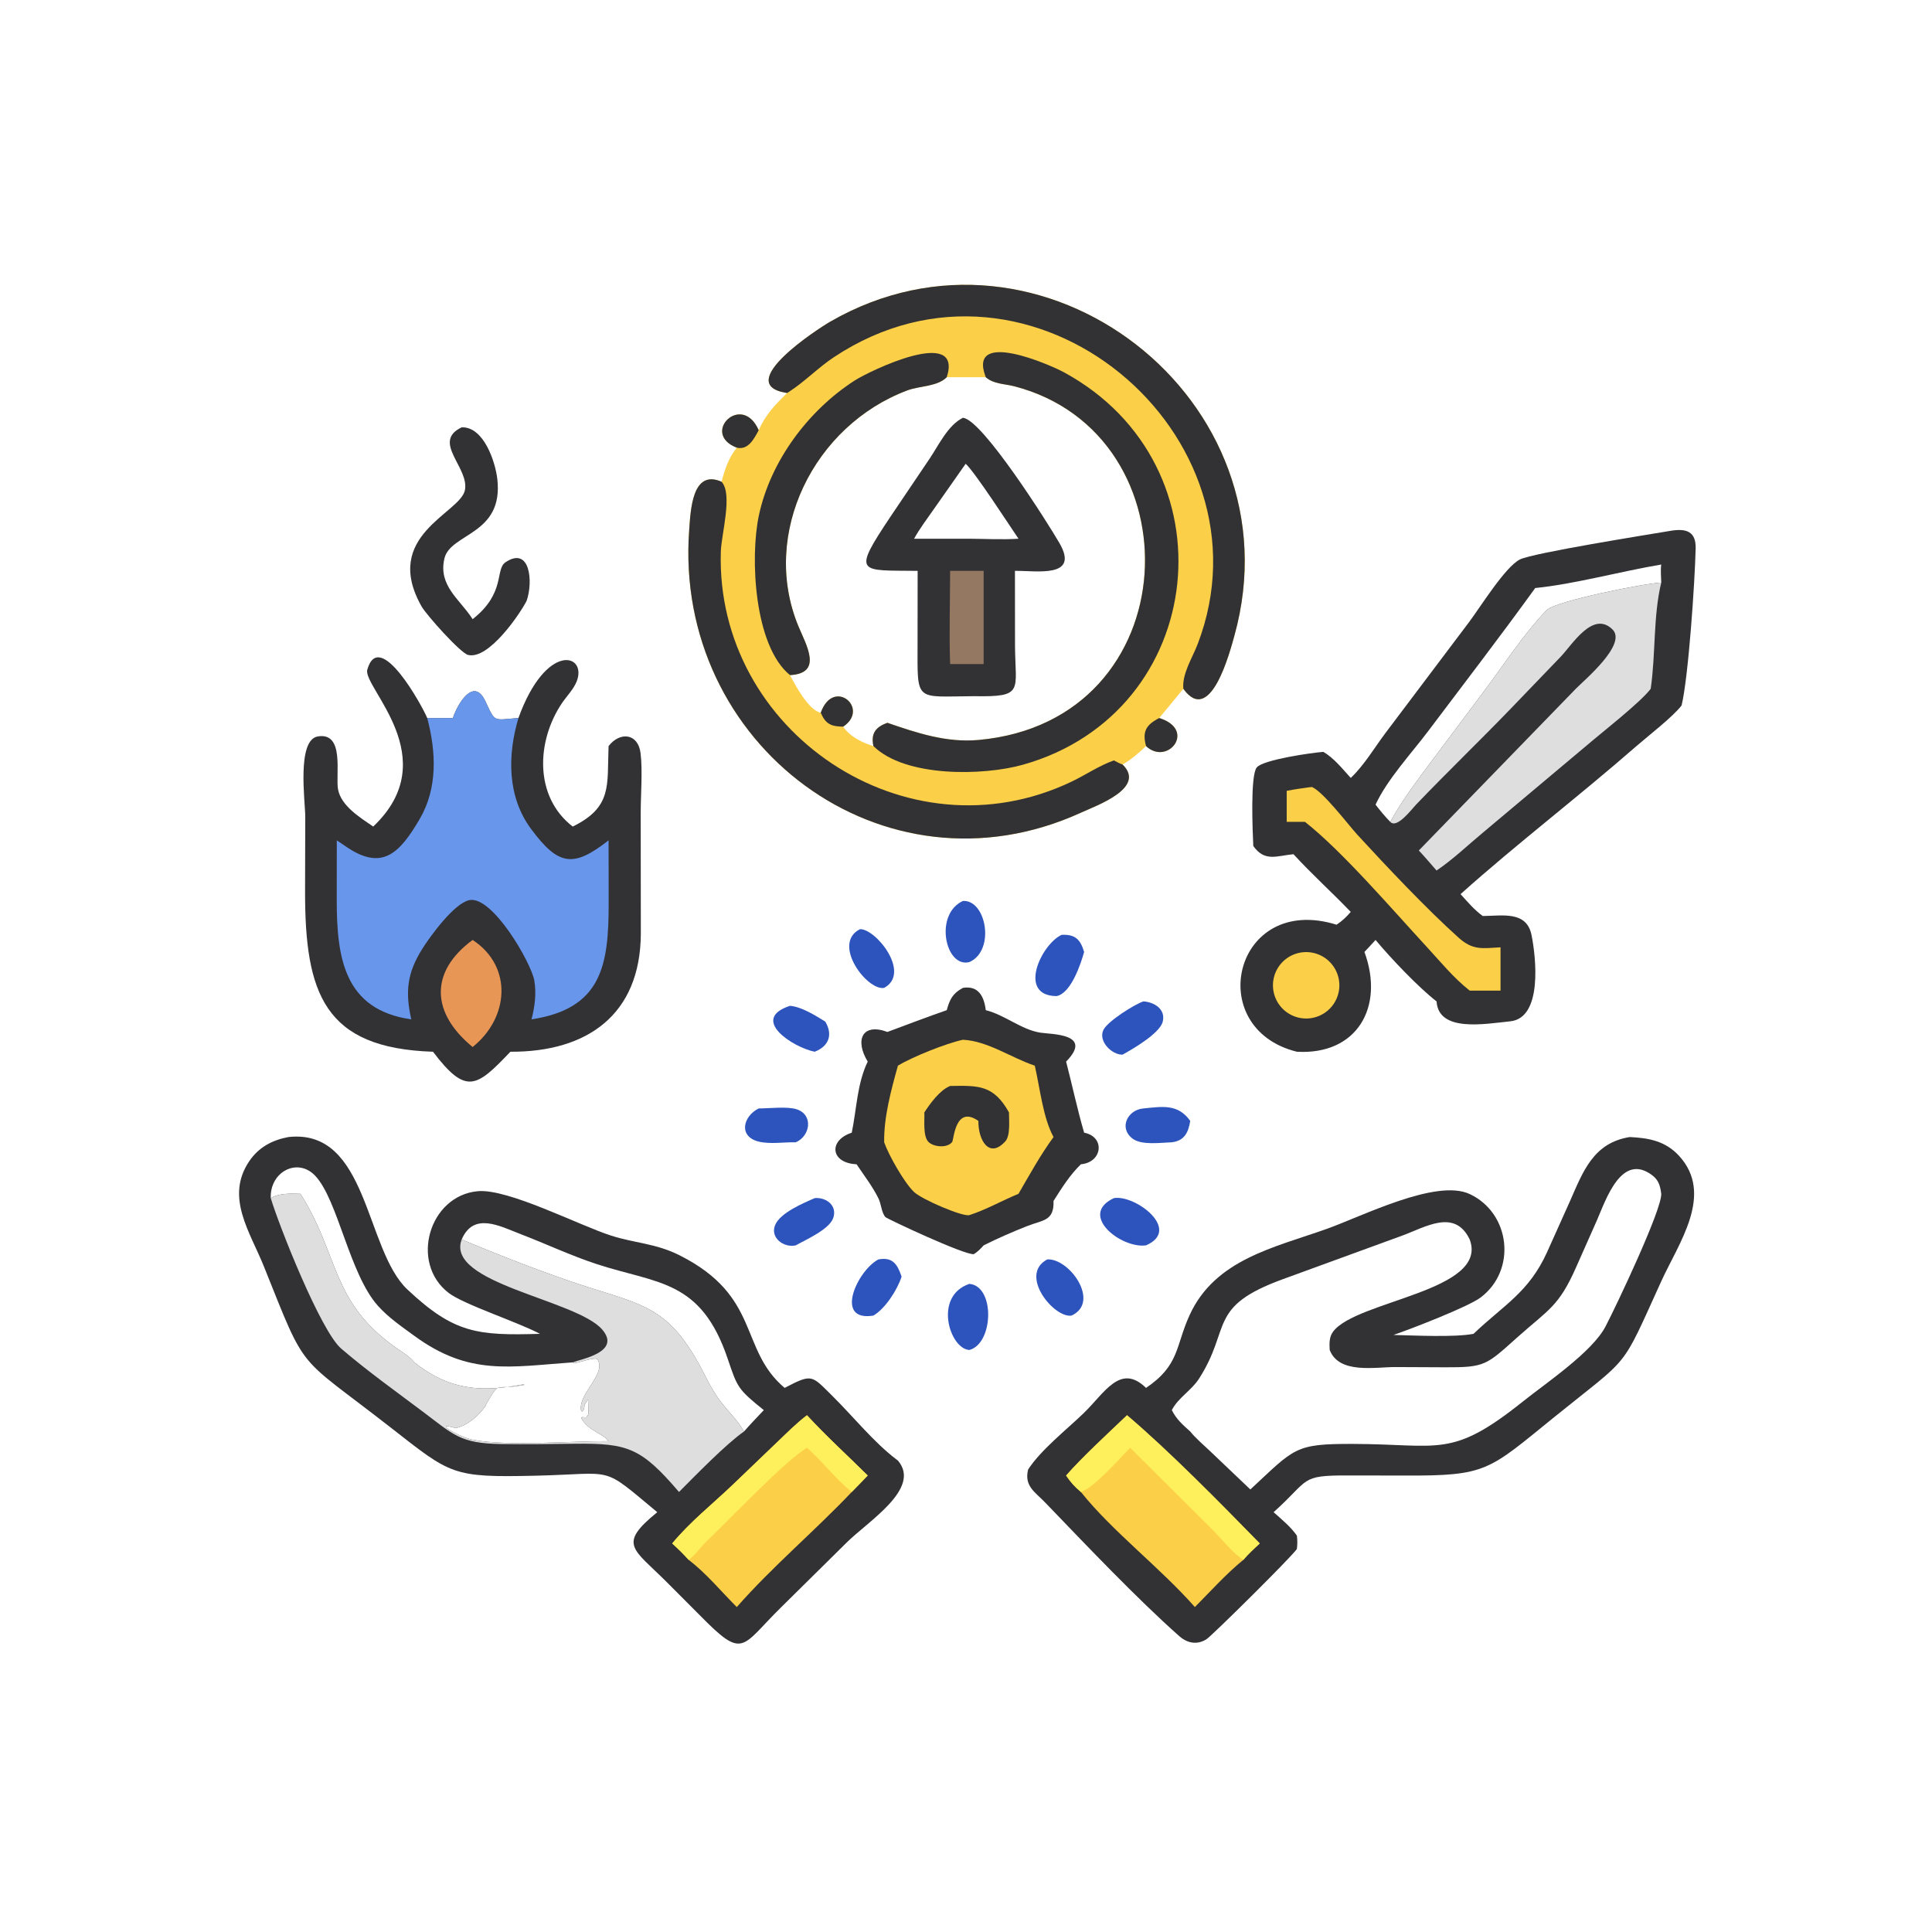 <?xml version="1.0" encoding="utf-8" ?>
<svg xmlns="http://www.w3.org/2000/svg" xmlns:xlink="http://www.w3.org/1999/xlink" width="512" height="512">
	<path fill="#FBCF47" d="M208.599 104.146L208.301 104.099C194.19 101.761 216.748 87.131 220.022 85.244C276.125 52.91 344.382 106.071 327.161 168.348C325.943 172.75 320.79 192.509 313.597 182.546L307.208 190.285C317.203 193.398 309.407 203.103 303.71 197.717C301.823 199.505 299.772 201.343 297.477 202.593C303.866 208.791 290.63 213.463 286.425 215.381C234.093 239.258 178.477 197.305 182.638 140.507C183.016 135.359 183.377 124.21 191.231 127.67C192.117 124.242 193.069 121.429 195.255 118.639C185.533 114.9 196.628 103.836 201.062 114.012C202.848 109.913 205.442 107.215 208.599 104.146ZM217.506 188.883C220.854 179.412 230.672 187.753 223.451 192.574C225.25 195.225 228.481 196.826 231.467 197.717C230.74 194.355 232.079 192.64 235.181 191.554C243.051 194.265 250.829 196.857 259.279 196.103C315.223 191.107 317.6 115 268.777 102.362C266.198 101.695 263.367 101.816 261.241 99.975L250.896 99.975C248.387 102.477 243.71 102.245 240.506 103.442C215.695 112.711 201.472 141.411 211.564 165.899C213.647 170.955 218.202 178.46 209.35 178.91C210.793 181.633 214.299 188.251 217.506 188.883Z"/>
	<path fill="#323133" d="M208.599 104.146L208.301 104.099C194.19 101.761 216.748 87.131 220.022 85.244C276.125 52.91 344.382 106.071 327.161 168.348C325.943 172.75 320.79 192.509 313.597 182.546C313.22 178.566 315.983 174.37 317.379 170.732C338.6 115.436 273.474 59.836 220.979 94.664C216.756 97.466 213.205 101.211 208.984 103.906L208.599 104.146Z"/>
	<path fill="#323133" d="M297.477 202.593C303.866 208.791 290.63 213.463 286.425 215.381C234.093 239.258 178.477 197.305 182.638 140.507C183.016 135.359 183.377 124.21 191.231 127.67C194.245 130.981 191.168 141.514 191.026 146.206C189.585 193.822 240.151 228.084 283.981 207.142C287.738 205.347 291.254 202.908 295.186 201.522C295.905 201.861 296.725 202.37 297.477 202.593Z"/>
	<path fill="#323133" d="M195.255 118.639C185.533 114.9 196.628 103.836 201.062 114.012C199.856 116.241 198.306 119.356 195.255 118.639Z"/>
	<path fill="#323133" d="M307.208 190.285C317.203 193.398 309.407 203.103 303.71 197.717C302.684 193.868 303.686 192.114 307.208 190.285Z"/>
	<path fill="#323133" d="M255.177 110.723C260.268 111.068 277.776 138.725 280.79 143.971C286.167 153.33 274.556 151.197 268.972 151.283L268.989 171.184C269.067 183.182 271.508 184.737 258.076 184.495C242.328 184.586 243.159 186.266 243.163 170.528L243.184 151.283C227.615 151.086 225.611 152.41 236.157 136.669L246.345 121.566C248.734 118.034 251.202 112.682 255.177 110.723ZM242.243 142.767L256.9 142.767C261.201 142.796 265.62 143.052 269.91 142.767C267.72 139.568 258.331 125.063 255.911 122.902L247.33 135.136C245.605 137.621 243.695 140.111 242.243 142.767Z"/>
	<path fill="#957862" d="M251.795 151.283L260.677 151.283L260.677 175.992L251.795 175.992C251.503 167.796 251.785 159.49 251.795 151.283Z"/>
	<path fill="#323133" d="M261.241 99.975L261.113 99.626C256.65 87.208 278.226 96.629 282 98.684C327.249 123.319 320.355 188.771 271.089 202.659C260.569 205.624 239.89 206.038 231.467 197.717C230.74 194.355 232.079 192.64 235.181 191.554C243.051 194.265 250.829 196.857 259.279 196.103C315.223 191.107 317.6 115 268.777 102.362C266.198 101.695 263.367 101.816 261.241 99.975Z"/>
	<path fill="#323133" d="M209.35 178.91C199.836 171.175 198.742 147.746 201.105 136.622C204.174 122.177 214.17 108.789 226.482 100.851C230.474 98.278 255.316 86.3 250.896 99.975C248.387 102.477 243.71 102.245 240.506 103.442C215.695 112.711 201.472 141.411 211.564 165.899C213.647 170.955 218.202 178.46 209.35 178.91Z"/>
	<path fill="#323133" d="M217.506 188.883C220.854 179.412 230.672 187.753 223.451 192.574C220.322 192.515 218.827 191.96 217.506 188.883Z"/>
	<path fill="#323133" d="M76.421 301.329C97.592 298.978 96.697 331.137 107.974 341.735C120.338 353.354 126.505 353.978 143.101 353.48C137.008 350.271 122.936 345.715 118.928 342.657C108.506 334.709 113.705 316.854 126.614 315.679C134.643 314.947 153.476 324.73 161.944 327.448C168.282 329.483 173.77 329.484 180.099 332.671C201.747 343.575 195.772 357.522 207.934 367.81C215.353 363.922 215.049 364.467 220.677 370.025C226.089 375.369 231.602 382.268 237.592 386.789L237.962 387.065C244.284 394.501 229.959 403.184 224.305 408.861L206.926 426.026C196.246 436.543 197.169 439.989 185.371 427.972L176.807 419.389C167.743 410.287 163.578 409.381 174.186 400.745C158.982 388.15 163.496 390.57 142.013 391.074C119.768 391.596 119.536 390.807 103.534 378.309C78.223 358.541 81.518 364.484 69.907 335.55C66.271 326.489 59.638 317.287 66.018 307.782C68.526 304.047 72.116 302.141 76.421 301.329ZM79.633 316.374L79.842 316.706C89.984 332.989 87.701 345.028 104.974 357.192C106.442 358.226 108.758 359.59 109.796 361.04C119.139 368.453 127.543 369.03 138.876 366.845L138.713 367.131L138.979 366.97L138.729 367.022C131.233 368.542 132.535 365.897 129.555 370.917L128.976 371.896C128.771 372.247 128.842 372.114 128.698 372.549C126.989 375.095 123.787 377.894 120.714 378.455C114.333 376.552 121.624 380.853 125.317 381.561C134.521 383.326 151.472 381.873 161.288 381.926C160.115 380.051 155.943 379.267 154.064 375.871L154.183 375.549L155.373 375.637L155.695 375.024C156.115 375.805 155.845 372.121 155.855 370.855L154.874 372.335C154.932 373.003 154.787 373.643 154.262 374.103L153.979 373.746C153.227 369.208 160.996 363.923 158.254 360.159C157.349 359.674 153.501 361.096 152.218 361.258L151.778 361.04C135.179 362.206 124.384 364.683 109.825 354.029C106.445 351.556 102.898 349.145 100.103 345.997C92.564 337.506 89.55 317.973 83.54 311.597C78.89 306.665 71.483 310.498 71.753 317.518C74.03 316.159 77.082 316.299 79.633 316.374ZM197.176 379.357C198.859 377.416 200.66 375.569 202.42 373.697C195.512 368.138 195.422 367.695 192.855 360.1C185.744 339.065 174.344 340.281 158.229 335.028C151.368 332.792 144.635 329.604 137.878 327.015C132.454 324.937 125.515 321.117 122.358 328.459C131.411 332.327 144.416 337.373 153.709 340.414C171.025 346.081 177.646 346.109 187.133 365.105C191.229 373.306 194.127 374.185 197.176 379.357Z"/>
	<path fill="#DFDEDF" d="M71.753 317.518C74.03 316.159 77.082 316.299 79.633 316.374L79.842 316.706C89.984 332.989 87.701 345.028 104.974 357.192C106.442 358.226 108.758 359.59 109.796 361.04C119.139 368.453 127.543 369.03 138.876 366.845L138.713 367.131L138.979 366.97L138.729 367.022C131.233 368.542 132.535 365.897 129.555 370.917L128.976 371.896C128.771 372.247 128.842 372.114 128.698 372.549C126.989 375.095 123.787 377.894 120.714 378.455C114.333 376.552 121.624 380.853 125.317 381.561C134.521 383.326 151.472 381.873 161.288 381.926C160.115 380.051 155.943 379.267 154.064 375.871L154.183 375.549L155.373 375.637L155.695 375.024C156.115 375.805 155.845 372.121 155.855 370.855L154.874 372.335C154.932 373.003 154.787 373.643 154.262 374.103L153.979 373.746C153.227 369.208 160.996 363.923 158.254 360.159C157.349 359.674 153.501 361.096 152.218 361.258L151.778 361.04C154.012 360.149 164.696 358.329 159.611 352.367C152.808 344.39 117.899 340.128 122.358 328.459C131.411 332.327 144.416 337.373 153.709 340.414C171.025 346.081 177.646 346.109 187.133 365.105C191.229 373.306 194.127 374.185 197.176 379.357C192.401 382.675 184.285 391.032 179.941 395.389C169.891 383.643 166.357 382.458 152.364 382.609C145.841 382.68 139.292 382.784 132.771 382.684C121.907 382.518 120.181 380.201 112.067 374.11C104.834 368.68 97.277 363.277 90.416 357.39C84.997 352.741 74.008 325.011 71.753 317.518Z"/>
	<path fill="#FBCF47" d="M178.14 409.033C182.783 403.382 188.811 398.603 194.099 393.555L206.023 382.125C208.569 379.705 211.053 377.179 213.855 375.054C218.939 380.587 224.609 385.727 229.953 391.026C228.57 392.504 227.135 393.938 225.725 395.389C215.86 405.789 204.709 415.135 195.255 425.887C191.124 421.766 187.134 416.899 182.498 413.379C181.119 411.832 179.676 410.425 178.14 409.033Z"/>
	<path fill="#FEF05C" d="M178.14 409.033C182.783 403.382 188.811 398.603 194.099 393.555L206.023 382.125C208.569 379.705 211.053 377.179 213.855 375.054C218.939 380.587 224.609 385.727 229.953 391.026C228.57 392.504 227.135 393.938 225.725 395.389C221.562 392.063 217.949 387.279 213.855 383.662C207.851 387.319 193.515 402.51 187.228 408.487C185.691 409.947 184.162 412.201 182.498 413.379C181.119 411.832 179.676 410.425 178.14 409.033Z"/>
	<path fill="#323133" d="M431.891 301.329C436.965 301.564 441.352 302.385 444.953 306.296C454.361 316.515 444.844 329.453 440.227 339.601C429.279 363.662 432.409 358.938 411.866 375.571C394.409 389.706 394.107 391.145 372.202 391.035L357.397 391.011C344.285 390.956 347.267 392.026 337.516 400.745C339.684 402.678 342.003 404.563 343.687 406.947C343.855 408.203 343.829 409.249 343.687 410.497C342.071 412.829 321.111 433.545 319.727 434.416C317.209 436.001 314.626 435.456 312.502 433.577C301.302 423.672 287.594 409.2 277.022 398.226C274.237 395.336 271.375 393.819 272.464 389.433C275.847 384.213 282.684 378.856 287.239 374.449C292.726 369.139 296.906 361.164 303.71 367.81C312.649 361.789 311.506 356.701 315.268 348.493C322.035 333.732 337.726 330.612 351.604 325.667C361.019 322.313 380.639 312.282 389.505 316.443C400.259 321.491 402.015 336.556 392.398 343.836C389.107 346.327 373.906 352.196 369.285 353.776C374.649 353.905 385.468 354.452 390.5 353.48C398.459 345.873 405.159 342.506 409.983 331.849L416.017 318.416C419.494 310.552 422.172 302.896 431.891 301.329ZM331.359 394.723C343.22 383.71 343.023 382.608 358.574 382.652C381.613 382.717 384.591 386.603 403.553 371.437C409.663 366.549 421.932 358.325 425.469 351.55C428.428 345.881 440.432 320.533 440.246 316.374C439.989 314.309 439.566 312.733 437.832 311.436C429.712 305.367 425.61 317.864 423.224 323.34L417.676 335.853C413.085 346.256 410.429 346.982 402.107 354.408C393.861 361.766 393.621 362.393 382.943 362.346L369.801 362.284C364.392 362.268 354.881 364.203 352.384 357.76C352.286 356.101 352.225 354.333 353.264 352.925C359.393 344.61 394.667 342.219 389.481 328.459C385.528 320.246 377.828 325.165 371.595 327.454L340.027 338.977C319.83 346.326 326.446 351.863 317.737 365.387C315.736 368.494 312.221 370.412 310.547 373.697C311.748 376.121 313.43 377.575 315.423 379.357C316.864 381.169 318.912 382.866 320.594 384.479L331.359 394.723Z"/>
	<path fill="#FBCF47" d="M282.531 391.026C286.726 386.226 293.836 379.663 298.673 375.054C309.742 384.437 323.456 398.385 333.85 409.033C332.326 410.428 330.834 411.797 329.499 413.379C324.912 417.108 320.824 421.698 316.654 425.887C307.452 415.431 294.695 405.761 286.457 395.389C284.832 394.051 283.711 392.789 282.531 391.026Z"/>
	<path fill="#FEF05C" d="M282.531 391.026C286.726 386.226 293.836 379.663 298.673 375.054C309.742 384.437 323.456 398.385 333.85 409.033C332.326 410.428 330.834 411.797 329.499 413.379C326.891 411.779 323.449 407.51 321.137 405.208L299.497 383.662C296.741 386.527 289.94 394.272 286.457 395.389C284.832 394.051 283.711 392.789 282.531 391.026Z"/>
	<path fill="#323133" d="M442.77 140.665C446.998 139.966 449.469 140.923 449.366 145.342C449.158 154.186 447.456 179.454 445.639 186.954C443.279 190.021 436.759 195.026 433.552 197.828C418.384 211.081 401.875 223.688 387.06 236.955C388.882 238.951 390.739 241.183 392.951 242.752C398.099 242.715 404.56 241.327 405.867 247.78C407.048 253.61 408.87 269.749 400.249 270.655C393.287 271.387 381.238 273.579 380.702 265.378C375.846 261.614 368.529 253.892 364.535 249.096C363.577 250.176 362.574 251.221 361.593 252.28C366.968 266.906 359.584 279.64 343.687 278.721C318.639 272.533 327.044 236.619 354.204 245.058C355.63 244.125 356.862 242.957 357.963 241.664C352.986 236.48 347.656 231.69 342.786 226.372C338.331 226.791 335.159 228.495 332.138 224.196C331.954 220.391 331.315 205.594 333.034 203.404C334.679 201.309 347.804 199.459 350.704 199.253C353.529 200.901 355.772 203.764 357.963 206.162C361.475 202.849 364.199 198.218 367.093 194.349L389.32 164.861C392.126 161.155 398.866 150.237 402.784 148.267C406.219 146.54 436.329 141.745 442.77 140.665ZM364.535 213.237C365.772 214.841 367.011 216.359 368.437 217.8C371.539 212.128 375.199 207.365 379.054 202.157L393.034 183.504C398.333 176.457 403.799 167.971 409.859 161.712C412.302 159.19 436.591 154.474 440.246 154.405C440.216 152.865 440.027 151.123 440.246 149.607C429.698 151.365 417.156 154.825 406.851 155.832C397.641 168.581 387.997 181.124 378.529 193.694C374.024 199.676 367.645 206.526 364.535 213.237Z"/>
	<path fill="#DFDEDF" d="M440.246 154.405C438.096 163.242 438.792 173.419 437.452 182.546C434.686 186.181 424.573 194.058 420.517 197.531L393.193 220.48C389.102 223.857 385.099 227.741 380.702 230.694C379.142 228.924 377.616 227.106 376.004 225.385L417.683 182.453C420.038 180.074 431.254 170.682 427.32 166.804C422.169 161.728 416.699 170.789 413.622 174.015L400.488 187.675C392.169 196.302 383.526 204.609 375.24 213.264C374.097 214.458 370.186 219.713 368.437 217.8C371.539 212.128 375.199 207.365 379.054 202.157L393.034 183.504C398.333 176.457 403.799 167.971 409.859 161.712C412.302 159.19 436.591 154.474 440.246 154.405Z"/>
	<path fill="#FBCF47" d="M347.205 208.602L347.527 208.649L347.412 208.494C350.1 209.07 357.423 218.716 359.648 221.139C367.408 229.588 378.023 240.843 386.522 248.477C390.372 251.935 392.873 251.306 397.655 251.048L397.655 262.523L392.951 262.523L389.481 262.523C385.151 259.112 381.639 254.755 377.908 250.718C369.264 241.364 355.711 225.556 345.824 217.8L340.988 217.8L340.988 209.58C343.053 209.181 345.119 208.879 347.205 208.602Z"/>
	<path fill="#FBCF47" d="M344.408 252.487Q344.694 252.429 344.983 252.391Q345.272 252.352 345.564 252.333Q345.855 252.314 346.146 252.314Q346.438 252.314 346.729 252.333Q347.02 252.352 347.31 252.391Q347.599 252.43 347.885 252.487Q348.171 252.545 348.452 252.621Q348.734 252.698 349.01 252.793Q349.286 252.888 349.555 253.001Q349.824 253.114 350.085 253.244Q350.345 253.375 350.597 253.523Q350.849 253.67 351.09 253.834Q351.332 253.998 351.561 254.177Q351.791 254.357 352.009 254.551Q352.227 254.746 352.431 254.954Q352.635 255.163 352.825 255.384Q353.015 255.605 353.19 255.839Q353.365 256.072 353.524 256.317Q353.683 256.562 353.825 256.816Q353.968 257.071 354.093 257.334Q354.218 257.598 354.326 257.869Q354.434 258.14 354.523 258.418Q354.612 258.695 354.683 258.978Q354.754 259.261 354.806 259.548Q354.858 259.836 354.891 260.125Q354.923 260.415 354.937 260.707Q354.951 260.998 354.945 261.29Q354.939 261.582 354.914 261.872Q354.889 262.163 354.844 262.451Q354.8 262.74 354.737 263.024Q354.673 263.309 354.591 263.589Q354.509 263.869 354.409 264.143Q354.309 264.417 354.19 264.684Q354.072 264.95 353.936 265.209Q353.8 265.467 353.648 265.716Q353.495 265.964 353.327 266.203Q353.158 266.441 352.974 266.667Q352.79 266.893 352.591 267.107Q352.392 267.321 352.18 267.521Q351.967 267.721 351.742 267.906Q351.517 268.092 351.28 268.262Q351.043 268.432 350.795 268.587Q350.547 268.741 350.29 268.878Q350.033 269.015 349.767 269.135Q349.501 269.256 349.227 269.358Q348.954 269.46 348.674 269.544Q348.395 269.628 348.111 269.693Q347.826 269.758 347.538 269.804Q347.327 269.838 347.115 269.861Q346.903 269.885 346.691 269.898Q346.478 269.911 346.264 269.914Q346.051 269.917 345.838 269.909Q345.625 269.902 345.412 269.884Q345.2 269.866 344.988 269.838Q344.777 269.81 344.567 269.772Q344.357 269.734 344.149 269.685Q343.942 269.637 343.737 269.578Q343.531 269.52 343.329 269.452Q343.127 269.383 342.929 269.305Q342.73 269.227 342.536 269.14Q342.341 269.052 342.151 268.956Q341.961 268.859 341.776 268.753Q341.591 268.647 341.411 268.532Q341.231 268.417 341.057 268.294Q340.883 268.171 340.715 268.039Q340.547 267.907 340.386 267.768Q340.225 267.628 340.071 267.481Q339.916 267.334 339.769 267.179Q339.622 267.025 339.483 266.863Q339.344 266.702 339.212 266.534Q339.081 266.365 338.958 266.191Q338.835 266.017 338.72 265.837Q338.606 265.657 338.5 265.472Q338.395 265.286 338.298 265.096Q338.202 264.906 338.115 264.711Q338.027 264.517 337.95 264.318Q337.872 264.119 337.804 263.917Q337.736 263.715 337.678 263.51Q337.62 263.305 337.572 263.097Q337.524 262.889 337.486 262.679Q337.448 262.469 337.42 262.258Q337.393 262.046 337.375 261.834Q337.358 261.621 337.351 261.408Q337.344 261.195 337.347 260.981Q337.35 260.768 337.364 260.555Q337.377 260.342 337.401 260.131Q337.425 259.919 337.459 259.708Q337.493 259.498 337.537 259.289Q337.581 259.08 337.636 258.874Q337.69 258.668 337.754 258.464Q337.818 258.261 337.892 258.061Q337.966 257.861 338.05 257.665Q338.134 257.469 338.227 257.277Q338.32 257.085 338.422 256.897Q338.524 256.71 338.635 256.528Q338.746 256.346 338.866 256.17Q338.986 255.993 339.114 255.823Q339.242 255.652 339.379 255.488Q339.515 255.324 339.659 255.167Q339.803 255.01 339.955 254.86Q340.106 254.71 340.265 254.567Q340.424 254.425 340.589 254.29Q340.755 254.155 340.926 254.029Q341.098 253.902 341.276 253.784Q341.453 253.666 341.636 253.557Q341.82 253.448 342.008 253.347Q342.196 253.247 342.389 253.156Q342.582 253.065 342.779 252.983Q342.976 252.902 343.177 252.83Q343.377 252.758 343.581 252.696Q343.785 252.634 343.992 252.581Q344.199 252.529 344.408 252.487Z"/>
	<path fill="#323133" d="M137.392 190.285C144.719 170.042 155.642 173.239 152.853 180.515C152.046 182.622 150.194 184.465 148.933 186.329C142.165 196.338 141.486 211.112 151.778 219.047C162.296 213.894 160.876 208.121 161.269 198.038L161.284 197.717C164.249 193.87 169.11 194.244 169.76 199.631C170.322 204.296 169.795 210.599 169.793 215.457L169.827 247.444C169.717 268.89 155.616 278.832 135.262 278.721C126.328 288.088 123.573 290.379 114.75 278.721C85.928 277.779 80.798 263.349 80.847 236.092L80.894 216.368C80.891 212.456 78.579 196.138 84.204 195.168C91.43 193.922 88.869 205.319 89.584 209.19C90.398 213.597 95.467 216.679 98.904 219.047C118.078 200.882 96.02 182.066 97.338 177.46C100.534 166.29 111.956 187.176 113.219 190.285C115.485 190.294 117.754 190.33 120.02 190.285C121.252 186.532 125.562 179.218 128.652 185.873C131.325 191.632 130.684 190.776 137.392 190.285Z"/>
	<path fill="#6896EB" d="M120.02 190.285C121.252 186.532 125.562 179.218 128.652 185.873C131.325 191.632 130.684 190.776 137.392 190.285C134.464 200.141 134.384 211.159 140.782 219.74C147.989 229.406 151.886 230.057 161.284 222.698L161.303 239.424C161.309 255.844 159.472 267.313 140.848 270.142C141.731 266.872 142.181 263.214 141.597 259.852C140.78 255.149 130.452 237.208 124.328 238.553C120.347 239.428 114.11 247.982 111.968 251.362C107.899 257.783 107.341 262.813 108.992 270.142C91.161 267.623 89.234 253.736 89.238 238.436L89.256 222.698L91.985 224.549C101.295 230.774 105.872 226.196 111.235 217.027C116.036 208.819 115.578 199.195 113.219 190.285C115.485 190.294 117.754 190.33 120.02 190.285Z"/>
	<path fill="#E79655" d="M125.253 249.096C136.029 256.17 134.84 269.831 125.253 277.469C114.343 268.539 113.678 257.628 125.253 249.096Z"/>
	<path fill="#323133" d="M255.177 261.796C259.317 261.132 260.793 264.08 261.241 267.706C266.271 268.961 270.642 272.862 275.68 273.66C278.691 274.137 289.849 273.881 282.531 281.333C284.154 287.605 285.493 293.954 287.306 300.176C292.908 301.236 292.221 308.033 286.457 308.539C283.507 311.392 281.383 314.821 279.196 318.263C279.375 323.653 276.373 323.272 272.157 324.941C268.293 326.47 264.389 328.168 260.677 330.032C259.882 330.932 259.109 331.719 258.076 332.364C255.63 332.661 235.044 322.987 234.645 322.54C233.605 321.375 233.533 319.11 232.841 317.676C231.31 314.508 228.953 311.473 226.993 308.539C220.063 308.233 219.48 302.208 225.725 300.176C227.029 293.903 227.124 287.19 229.953 281.333C226.469 275.601 228.507 271.003 235.181 273.476C240.408 271.524 245.625 269.539 250.896 267.706C251.673 264.888 252.447 263.258 255.177 261.796Z"/>
	<path fill="#FBCF47" d="M255.177 275.547C261.752 275.845 268.023 280.36 274.228 282.409C275.604 288.279 276.371 296.136 279.196 301.329C275.729 306.059 272.858 311.305 269.91 316.374C265.557 318.161 261.372 320.572 256.9 322.017C255.209 322.521 244.34 317.921 242.188 315.851C239.61 313.372 235.482 306.095 234.314 302.716C234.199 296.053 236.171 288.81 237.962 282.409C241.79 280.078 250.776 276.486 255.177 275.547Z"/>
	<path fill="#323133" d="M251.795 287.794C259.364 287.662 263.304 287.517 267.387 294.789C267.377 296.752 267.818 300.898 266.44 302.439C262.244 307.131 259.234 302.343 259.277 297.053C253.137 292.742 252.786 302.042 252.337 302.632C251.055 304.317 247.452 303.992 246.074 302.64C244.535 301.132 245.06 296.885 244.964 294.789C246.56 292.377 249.037 288.91 251.795 287.794Z"/>
	<path fill="#323133" d="M122.358 113.246C128.196 113.057 131.278 122.338 131.803 127.034C133.453 141.792 119.34 141.242 117.769 148.025C116.123 155.134 121.683 158.683 125.05 163.776L125.253 164.088C134.096 157.128 131.135 150.905 133.961 149.009C140.509 144.616 141.341 154.224 139.549 159.258C137.6 163.007 129.426 174.902 124.041 173.56C122.021 173.057 113.004 162.98 111.716 160.701C101.107 141.935 121.865 136.074 123.194 129.956C124.495 123.967 114.248 117.084 122.358 113.246Z"/>
	<path fill="#2D54BD" d="M281.339 247.745C284.899 247.563 286.313 248.93 287.306 252.28C286.413 255.481 283.823 263.283 279.979 263.978C269.534 263.87 275.941 250.231 281.339 247.745Z"/>
	<path fill="#2D54BD" d="M303.021 265.378C305.906 265.57 308.972 267.451 308.133 270.769C307.359 273.832 300.225 277.997 297.477 279.501C294.543 279.551 290.847 275.737 292.497 272.788C293.759 270.533 300.548 266.214 303.021 265.378Z"/>
	<path fill="#2D54BD" d="M256.9 340.238C263.711 340.823 263.358 356.013 256.9 357.76C251.656 357.48 247.284 343.467 256.9 340.238Z"/>
	<path fill="#2D54BD" d="M295.186 317.518C300.845 316.526 313.243 325.894 303.71 330.032C297.144 330.955 285.661 321.967 295.186 317.518Z"/>
	<path fill="#2D54BD" d="M303.021 293.748C308.053 293.256 312.164 292.465 315.423 297.053C314.942 300.125 313.865 302.321 310.547 302.716C307.623 302.808 302.533 303.577 300.127 301.734C296.369 298.857 298.902 294.082 303.021 293.748Z"/>
	<path fill="#2D54BD" d="M232.797 333.756C236.553 333.097 237.795 334.957 238.93 338.316C237.838 341.773 234.616 346.801 231.467 348.638C220.949 350.371 227.159 336.707 232.797 333.756Z"/>
	<path fill="#2D54BD" d="M255.177 238.762C261.38 238.374 263.821 251.914 256.9 254.958C250.529 256.617 247.47 242.322 255.177 238.762Z"/>
	<path fill="#2D54BD" d="M201.062 293.748C203.855 293.762 208.691 293.145 211.191 293.993C215.652 295.507 214.673 301.127 210.891 302.716C207.803 302.649 204.091 303.267 201.106 302.546C195.602 301.217 196.903 295.811 201.062 293.748Z"/>
	<path fill="#2D54BD" d="M277.542 333.756C283.443 333.414 291.696 345.075 283.98 348.638C279.378 349.433 269.83 337.851 277.542 333.756Z"/>
	<path fill="#2D54BD" d="M215.904 317.518C218.776 317.239 221.846 319.303 220.879 322.602C219.957 325.749 213.673 328.46 210.891 330.032C207.79 330.755 204.003 328.062 205.424 324.636C206.757 321.421 212.833 318.855 215.904 317.518Z"/>
	<path fill="#2D54BD" d="M227.909 246.24C232.121 246.117 241.532 257.862 234.314 261.796C229.835 262.641 220.289 250.117 227.909 246.24Z"/>
	<path fill="#2D54BD" d="M209.35 266.552C212.459 266.818 216.099 269.12 218.71 270.739C220.788 274.245 219.644 277.261 215.904 278.721C210.261 277.621 198.516 270.112 209.35 266.552Z"/>
</svg>

